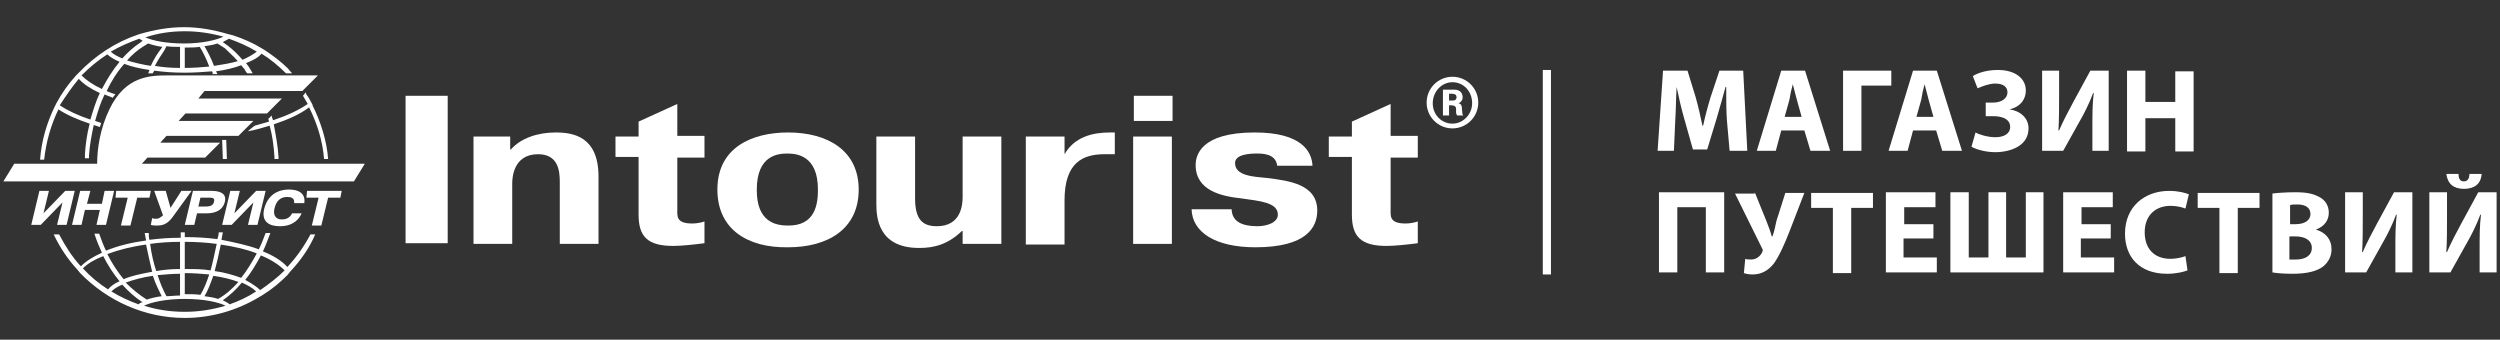 <?xml version="1.0" encoding="UTF-8"?> <!-- Generator: Adobe Illustrator 19.2.1, SVG Export Plug-In . SVG Version: 6.00 Build 0) --> <svg xmlns="http://www.w3.org/2000/svg" xmlns:xlink="http://www.w3.org/1999/xlink" id="Layer_1" x="0px" y="0px" viewBox="0 0 368 50" style="enable-background:new 0 0 368 50;" xml:space="preserve"><rect x="0" y="0" width="368" height="50" fill="#333333" stroke="none"/> <style type="text/css"> .st0{fill:#FFFFFF;} </style> <g> <g> <g> <g> <path class="st0" d="M254.2,17.7c-0.1-1.4-0.1-3.1-0.1-4.9h-0.1c-0.4,1.5-0.9,3.2-1.3,4.6l-1.4,4.6h-2.1l-1.3-4.6 c-0.4-1.4-0.8-3.1-1.1-4.6h0c-0.1,1.6-0.1,3.4-0.2,4.9l-0.2,4.5H244l0.8-11.8h3.6l1.2,3.9c0.4,1.4,0.7,2.8,1,4.2h0.1 c0.3-1.4,0.7-2.9,1.1-4.2l1.3-3.9h3.5l0.6,11.8h-2.6L254.2,17.7z"></path> <path class="st0" d="M262.2,19.2l-0.8,3h-2.8l3.6-11.8h3.5l3.7,11.8h-2.9l-0.9-3H262.2z M265.2,17.2l-0.7-2.5 c-0.2-0.7-0.4-1.6-0.6-2.3h0c-0.2,0.7-0.4,1.6-0.5,2.3l-0.7,2.5H265.2z"></path> <path class="st0" d="M278.4,10.4v2.2H274v9.6h-2.7V10.4H278.4z"></path> <path class="st0" d="M281.6,19.2l-0.8,3H278l3.6-11.8h3.5l3.7,11.8h-2.9l-0.9-3H281.6z M284.6,17.2l-0.7-2.5 c-0.2-0.7-0.4-1.6-0.6-2.3h0c-0.2,0.7-0.4,1.6-0.5,2.3l-0.7,2.5H284.6z"></path> <path class="st0" d="M290.4,11.2c0.8-0.5,2.1-0.9,3.7-0.9c2.6,0,4.1,1.3,4.1,3c0,1.5-1,2.5-2.4,2.8v0c1.5,0.2,2.8,1.2,2.8,2.8 c0,2.6-2.7,3.5-4.9,3.5c-1.2,0-2.6-0.3-3.5-0.8l0.6-2.1c0.5,0.3,1.8,0.7,2.9,0.7c1.4,0,2.2-0.6,2.2-1.5c0-1.3-1.4-1.6-2.5-1.6 h-1.1v-2h1.1c1.2,0,2.1-0.6,2.1-1.5c0-0.8-0.6-1.3-1.8-1.3c-0.9,0-1.9,0.4-2.6,0.7L290.4,11.2z"></path> <path class="st0" d="M303.1,10.4v3.5c0,1.9,0,3.8-0.1,5.3h0.1c0.6-1.4,1.4-2.9,2.1-4.2l2.5-4.6h2.7v11.8H308v-3.5 c0-1.8,0-3.4,0.2-5h-0.1c-0.5,1.4-1.3,3-2,4.2l-2.4,4.3h-3.1V10.4H303.1z"></path> <path class="st0" d="M315.8,10.4V15h4.4v-4.5h2.7v11.8h-2.7v-4.9h-4.4v4.9h-2.7V10.4H315.8z"></path> <path class="st0" d="M253.8,28.3v11.8h-2.7v-9.6h-4.2v9.6h-2.7V28.3H253.8z"></path> <path class="st0" d="M258.3,28.3l1.7,4.2c0.3,0.8,0.6,1.5,0.8,2.3h0.1c0.2-0.5,0.4-1.3,0.6-2.3l1.3-4.1h2.8l-2.2,5.7 c-0.7,1.8-1.5,3.6-2.3,4.7c-0.8,1-1.8,1.6-3.1,1.6c-0.6,0-1-0.1-1.3-0.2l0.2-2.1c0.2,0.1,0.5,0.1,0.9,0.1c0.8,0,1.4-0.6,1.6-1.1 c0.1-0.2,0.1-0.4,0-0.5l-4-8.1H258.3z"></path> <path class="st0" d="M269.8,30.6h-3.2v-2.2h9.1v2.2h-3.2v9.6h-2.7V30.6z"></path> <path class="st0" d="M284.5,35.1h-4.3v2.8h4.9v2.2h-7.5V28.3h7.3v2.2h-4.6V33h4.3V35.1z"></path> <path class="st0" d="M289.8,28.3v9.6h2.9v-9.6h2.6v9.6h2.9v-9.6h2.6v11.8h-13.7V28.3H289.8z"></path> <path class="st0" d="M310.6,35.1h-4.3v2.8h4.9v2.2h-7.5V28.3h7.3v2.2h-4.6V33h4.3V35.1z"></path> <path class="st0" d="M322,39.8c-0.5,0.2-1.6,0.5-3,0.5c-4.1,0-6.2-2.5-6.2-5.9c0-4,2.9-6.3,6.5-6.3c1.4,0,2.4,0.3,2.9,0.5 l-0.5,2.1c-0.5-0.2-1.3-0.4-2.2-0.4c-2.1,0-3.8,1.3-3.8,3.9c0,2.4,1.4,3.9,3.8,3.9c0.8,0,1.7-0.2,2.2-0.4L322,39.8z"></path> <path class="st0" d="M326.7,30.6h-3.2v-2.2h9.1v2.2h-3.2v9.6h-2.7V30.6z"></path> <path class="st0" d="M334.4,28.5c0.7-0.1,2.1-0.2,3.5-0.2c1.6,0,2.6,0.2,3.5,0.7c0.8,0.4,1.4,1.2,1.4,2.3c0,1.1-0.6,2-1.9,2.5v0 c1.4,0.4,2.3,1.4,2.3,2.9c0,1.1-0.5,1.9-1.2,2.5c-0.9,0.7-2.3,1.1-4.6,1.1c-1.3,0-2.3-0.1-2.9-0.2V28.5z M337,33h0.9 c1.4,0,2.2-0.6,2.2-1.5c0-0.9-0.7-1.4-1.9-1.4c-0.6,0-0.9,0-1.1,0.1V33z M337,38.2c0.3,0,0.6,0,1,0c1.2,0,2.3-0.5,2.3-1.7 c0-1.2-1.1-1.7-2.4-1.7H337V38.2z"></path> <path class="st0" d="M347.8,28.3v3.5c0,1.9,0,3.8-0.1,5.3h0.1c0.6-1.4,1.4-2.9,2.1-4.2l2.5-4.6h2.7v11.8h-2.5v-3.5 c0-1.8,0-3.4,0.2-5h-0.1c-0.5,1.4-1.3,3-2,4.2l-2.4,4.3h-3.1V28.3H347.8z"></path> <path class="st0" d="M360.2,28.3v3.5c0,1.9,0,3.8-0.1,5.3h0.1c0.6-1.4,1.4-2.9,2.1-4.2l2.5-4.6h2.7v11.8h-2.5v-3.5 c0-1.8,0-3.4,0.2-5h-0.1c-0.5,1.4-1.3,3-2,4.2l-2.4,4.3h-3.1V28.3H360.2z M361.9,25.6c0,0.7,0.2,1.1,0.8,1.1 c0.5,0,0.8-0.4,0.8-1.1h1.8c-0.1,1.5-1.1,2.2-2.6,2.2c-1.5,0-2.4-0.7-2.6-2.2H361.9z"></path> </g> <rect x="227.1" y="10.3" class="st0" width="1.2" height="30.1"></rect> </g> <g> <g> <g> <rect x="59.7" y="14.1" class="st0" width="6.2" height="21.7"></rect> <path class="st0" d="M75.2,22c1.5-1.7,4-2.5,6.6-2.5c2.6,0,6.3,0.6,6.3,6.5v9.9h-5.7v-9.1c0-1.6-0.2-4.1-3.2-4.1 c-3.7,0-3.8,3.6-3.8,4.3v8.9h-5.7V20.1h5.4V22z"></path> <path class="st0" d="M90.6,20.1h3.4v-2.2l5.7-2.6v4.7h4v3.2h-4v7.6c0,1-0.2,2.1,2.2,2.1c0.8,0,1.5-0.2,1.8-0.3v3.2 c-1.5,0.2-3.4,0.4-4.6,0.4c-3.8,0-5.1-1.4-5.1-4.6v-8.5h-3.4V20.1z"></path> <path class="st0" d="M105.6,27.9c0-6.2,5.1-8.4,10.4-8.4c5.9,0,10.4,2.7,10.4,8.4c0,5.8-4.5,8.5-10.4,8.5 C110.1,36.5,105.6,33.8,105.6,27.9 M120.4,27.9c0-5-3.1-5.3-4.5-5.3c-1.3,0-4.5,0.2-4.5,5.3c0,2,0.4,5.3,4.5,5.3 C120.1,33.3,120.4,29.9,120.4,27.9"></path> <path class="st0" d="M141.6,34c-2.1,2-4.1,2.5-6.3,2.5c-6.1,0-6.3-4.6-6.3-6.5v-9.9h5.7v9.1c0,3.1,1.1,4.1,3.2,4.1 c3.6,0,3.8-3.2,3.8-4.3v-8.9h5.7v15.8h-5.7V34z"></path> <path class="st0" d="M164.1,22.7c-0.5,0-1,0-1.5,0c-3.2,0-5.9,1.2-5.9,6.8v6.5H151V20.1h5.7v2.6c1.5-2.6,4.2-3.2,6.7-3.2h0.7 V22.7z"></path> <path class="st0" d="M166.9,14.1h5.7v3.7h-5.7V14.1z M172.5,35.9h-5.7V20.1h5.7V35.9z"></path> <path class="st0" d="M181.3,30.9c0.1,1.7,1.5,2.4,3.8,2.4c1.3,0,3-0.5,3-1.7c0-1.8-2.6-2-5.4-2.4c-2.8-0.3-6.7-1.1-6.7-4.9 c0-1.4,0.7-4.8,8.7-4.8c6.9,0,8.4,2.8,8.5,4.9H188c-0.2-1.8-2.2-1.8-3-1.8c-1,0-3.2,0.1-3.2,1.4c0,1.9,2.7,2,4.7,2.2 c3.2,0.4,7.4,0.9,7.4,4.8c0,2.4-1.5,5.4-9.1,5.4c-5.9,0-9.3-2.2-9.4-5.6H181.3z"></path> <path class="st0" d="M195.6,20.1h3.4v-2.2l5.7-2.6v4.7h4v3.2h-4v7.6c0,1-0.2,2.1,2.2,2.1c0.8,0,1.5-0.2,1.8-0.3v3.2 c-1.5,0.2-3.4,0.4-4.6,0.4c-3.8,0-5.1-1.4-5.1-4.6v-8.5h-3.4V20.1z"></path> </g> <g> <path class="st0" d="M214.7,15.2L214.7,15.2c0.2-0.1,0.6-0.3,0.6-0.9c0-0.5-0.3-1.1-1.2-1.1h-1.7V17h0.9v-1.5h0.2 c1.4,0,0.5,0.9,1,1.5h0.9c-0.2-0.2-0.1-0.3-0.2-0.9C215.2,15.8,215.2,15.3,214.7,15.2 M213.8,14.8h-0.5v-1h0.4 c0.4,0,0.7,0.1,0.7,0.5C214.4,14.8,214,14.8,213.8,14.8"></path> <path class="st0" d="M213.8,11.3c-2.1,0-3.8,1.7-3.8,3.8c0,2.1,1.7,3.8,3.8,3.8c2.1,0,3.8-1.7,3.8-3.8 C217.6,13,215.9,11.3,213.8,11.3 M213.8,18.2c-1.6,0-2.9-1.3-2.9-3c0-1.7,1.3-3.1,2.9-3.1c1.6,0,2.9,1.3,2.9,3.1 C216.7,16.8,215.4,18.2,213.8,18.2"></path> </g> <path class="st0" d="M20.8,24.2l0.9-1h8.5l2.2-2.2h-8.8l0.9-1h10.6l2.2-2.2h-11l1-1.1h12l2.2-2.2H29.2l0.9-1.1h14.4l2.3-2.3h-22 c-2.6,0-6.3,0-8.7,5c-1.4,2.9-1.8,5.9-1.8,8H2.1l-1.6,2.6h51.6l1.6-2.6H20.8z M31.5,29.7c-0.1,0.5-0.5,0.7-1.2,0.7h-1.1l0.3-1.3 h1.1C31,29.1,31.7,29,31.5,29.7 M31.2,28.1h-2.8l-1.2,5h1.4l0.4-1.7h1.4c0.7,0,2.3-0.1,2.7-1.7C33.4,28.5,32.4,28.1,31.2,28.1 M33.9,28.1l-1.2,5h1.4l3.2-3.3l-0.8,3.3h1.4l1.2-5h-1.4l-3.2,3.3l0.8-3.3H33.9z M23,32.2c-0.3,0-0.4,0-0.6-0.1l-0.2,1 c0.3,0.1,0.6,0.1,0.9,0.1c0.7,0,1.4-0.1,2.2-1.1l2.9-4h-1.5l-1.6,2.5l-0.7-2.5h-1.7l1.3,3.6C23.7,31.9,23.5,32.2,23,32.2 M8.4,33.1h1.4l1.2-5H9.6l-3.2,3.3l0.8-3.3H5.8l-1.2,5H6l3.2-3.3L8.4,33.1z M11.8,28.1l-1.2,5H12l0.5-2.2h2.2l-0.5,2.2h1.4 l1.2-5h-1.4L15,30h-2.2l0.5-1.9H11.8z M44.8,29.8c0.1-0.7-0.1-1.9-2.3-1.9c-0.6,0-2.9,0.1-3.6,2.8c-0.5,2,0.8,2.6,2.3,2.6 c2.1,0,2.9-1.2,3.2-1.9h-1.4c-0.2,0.4-0.6,0.9-1.5,0.9c-1,0-1.3-0.7-1.1-1.6c0.4-1.7,1.5-1.7,1.9-1.7c0.3,0,1.1,0,1,0.9H44.8z M45.1,29.1h1.8l-1,4.1h1.4l1-4.1h1.8l0.2-1h-5.1L45.1,29.1z M17,29.1h1.8l-1,4.1h1.4l1-4.1h1.8l0.2-1h-5.1L17,29.1z M47.7,23.4 h0.6c-0.2-2.7-1.1-5.5-2.3-7.9L46,15.4c-0.3-0.5-0.5-1-0.9-1.5L45,13.6l-0.4,0.5l0,0c0.2,0.4,0.5,0.8,0.7,1.2 c-1.3,0.9-3,1.7-5.1,2.4C40.1,17.5,40,17.2,40,17l-0.5,0.5c0,0.1,0.1,0.3,0.1,0.4c-0.7,0.2-1.4,0.4-2.1,0.6l-0.4,0.3l-0.6,0.5 c0,0,0.1,0,0.1,0c1.1-0.2,2.1-0.5,3.1-0.8c0.4,1.5,0.6,3,0.7,4.6c0,0,0,0.3,0,0.3h0.6c0-0.1,0-0.2,0-0.3 c-0.1-1.6-0.4-3.2-0.7-4.8c2.1-0.7,3.9-1.5,5.2-2.5C46.7,18.2,47.5,20.8,47.7,23.4 M11.6,11.6c0.7,0.8,1.8,1.5,3.1,2.1 c-0.6,1.2-1,2.6-1.4,3.9c-1.8-0.6-3.3-1.3-4.5-2.1C9.7,14.1,10.6,12.8,11.6,11.6 M15.8,8c0.4,0.4,1.1,0.8,1.8,1.1 c-1,1.2-1.8,2.5-2.6,4c-1.3-0.6-2.3-1.3-3-2C13.2,9.9,14.4,8.9,15.8,8 M20.5,5.7c0.2,0.1,0.3,0.2,0.5,0.3l-0.4,0.3 c-0.9,0.6-1.8,1.4-2.6,2.3c-0.7-0.3-1.3-0.6-1.7-1C17.7,6.8,19.1,6.2,20.5,5.7 M27.2,4.6c2,0,3.9,0.3,5.7,0.8 c-1.1,0.5-3.1,1-5.8,1c-2.6,0-4.6-0.4-5.7-0.9C23.2,4.9,25.1,4.6,27.2,4.6 M33.7,5.7c1.4,0.5,2.8,1.1,4.1,1.9 c-0.5,0.4-1.2,0.8-2.1,1.2c-0.7-0.8-1.4-1.5-2.2-2.1c0,0-0.4-0.3-0.7-0.5C33.1,6,33.4,5.9,33.7,5.7 M31.5,9.7 c-0.4-1.1-1-2.2-1.4-2.9c0.7-0.1,1.3-0.2,1.9-0.4l0,0l1.1,0.7C33.7,7.7,34.4,8.3,35,9C34,9.3,32.8,9.5,31.5,9.7 M27.2,10V7 c0.8,0,1.5,0,2.2-0.1c0.4,0.6,1,1.8,1.4,2.9C29.7,9.9,28.4,10,27.2,10 M26.5,10c-1.3,0-2.5-0.1-3.7-0.3c0.4-0.8,1-1.7,1.4-2.3 l0.3-0.6c0.6,0.1,1.3,0.1,2,0.1V10z M22.2,9.7c-1.3-0.2-2.5-0.5-3.5-0.8c0.7-0.8,1.5-1.5,2.3-2l0.8-0.5c0.6,0.2,1.3,0.4,2.1,0.5 l-0.2,0.3C23.2,7.8,22.6,8.8,22.2,9.7 M8.6,16.1c1.2,0.8,2.8,1.5,4.6,2.1c-0.4,1.5-0.6,3-0.7,4.5h0l0,0.6h0.6l0-0.4 c0.1-1.6,0.4-3.1,0.7-4.5c0.3,0.1,0.6,0.2,0.9,0.3c0.1-0.2,0.1-0.4,0.2-0.6c-0.3-0.1-0.6-0.2-0.9-0.3c0.4-1.4,0.8-2.7,1.4-3.9 c0.4,0.2,0.8,0.3,1.2,0.5c0.1-0.2,0.3-0.4,0.4-0.5c-0.5-0.2-0.9-0.3-1.3-0.5c0.7-1.5,1.6-2.9,2.6-4c1,0.4,2.3,0.7,3.7,0.9 c0,0.1-0.1,0.2-0.1,0.3h0l-0.1,0.2h0.5h0.2h0c0-0.1,0-0.1,0.1-0.2l0.1-0.2c1.4,0.2,2.9,0.3,4.5,0.3c1.4,0,2.8-0.1,4-0.2l0.1,0.2 c0,0,0,0.1,0,0.1l0,0l0,0.1h0.7l-0.2-0.4c1.4-0.2,2.7-0.5,3.7-0.9c0.2,0.2,0.3,0.4,0.5,0.6c0.1,0.2,0.2,0.4,0.4,0.6h0.8 c0,0-0.3-0.5-0.6-1l0,0c0,0,0,0,0,0c-0.1-0.1-0.2-0.3-0.3-0.4h0c0,0-0.1-0.1-0.1-0.1c1-0.4,1.8-0.8,2.3-1.4 c1.3,0.8,2.5,1.8,3.6,2.9v0h0l0,0l0,0h0.9c-0.2-0.2-0.6-0.7-0.6-0.7l0,0c-1-1-2.2-1.9-3.4-2.7l-0.5-0.3 c-1.3-0.8-2.7-1.4-4.2-1.9L33.5,5c-2-0.6-4.2-1-6.4-1c-2.3,0-4.4,0.4-6.5,1l-0.3,0.1C17,6.2,14,8.2,11.6,10.7l-0.4,0.4 c-1.1,1.2-2.1,2.6-2.9,4.1l-0.3,0.6c-1.1,2.3-1.9,4.9-2.1,7.7h0.6C6.8,20.8,7.5,18.4,8.6,16.1 M38.3,42.7 c-0.5-0.5-1.3-1-2.2-1.5c0.9-1.1,1.6-2.3,2.3-3.6c1.5,0.6,2.7,1.4,3.5,2.2C40.8,40.9,39.6,41.8,38.3,42.7 M33.8,44.8 c-0.2-0.2-0.6-0.4-1-0.6c1-0.7,2-1.6,2.8-2.6c0.9,0.4,1.6,0.8,2.1,1.3C36.5,43.7,35.2,44.3,33.8,44.8 M27.2,45.9 c-2.1,0-4.1-0.3-6-0.9c1-0.5,3.2-1,6-1c2.9,0,5,0.5,6,1C31.2,45.6,29.2,45.9,27.2,45.9 M20.4,44.8c-1.4-0.5-2.7-1.1-4-1.9 c0.4-0.4,0.9-0.7,1.6-1c0.9,1,1.9,1.9,3,2.6C20.7,44.5,20.5,44.7,20.4,44.8 M12.2,39.5c0.7-0.7,1.7-1.3,3-1.8 c0.7,1.4,1.5,2.6,2.4,3.7c-0.7,0.3-1.3,0.7-1.7,1.2C14.5,41.7,13.3,40.7,12.2,39.5 M21.5,36c0.3,1.4,0.6,2.8,0.9,4 c-1.6,0.3-3.1,0.6-4.2,1.1c-0.9-1.1-1.7-2.3-2.4-3.7C17.4,36.8,19.3,36.3,21.5,36 M23.8,43.6c-0.8,0.1-1.6,0.3-2.2,0.5 c-1.1-0.7-2.1-1.5-3.1-2.5c1.1-0.4,2.5-0.8,4-1C22.9,41.8,23.4,42.8,23.8,43.6 M23.2,40.5c1.1-0.1,2.2-0.2,3.3-0.2v3.2 c-0.7,0-1.4,0.1-2,0.1C24,42.7,23.6,41.7,23.2,40.5 M26.5,35.6v4c-1.2,0-2.4,0.1-3.5,0.3c-0.4-1.2-0.7-2.5-0.9-4 C23.5,35.7,25,35.6,26.5,35.6 M27.2,40.2c1.3,0,2.5,0.1,3.6,0.2c-0.4,1.2-0.8,2.2-1.3,3c-0.7-0.1-1.5-0.1-2.3-0.1V40.2z M27.2,35.6c1.6,0,3.2,0.1,4.7,0.3c-0.3,1.4-0.6,2.8-0.9,3.9c-1.2-0.2-2.5-0.2-3.8-0.2V35.6z M35.1,41.5c-0.9,1-1.9,1.9-3,2.5 c-0.6-0.2-1.2-0.3-2-0.4c0.5-0.8,0.9-1.9,1.3-3C32.8,40.8,34,41.1,35.1,41.5 M32.5,36c2,0.3,3.8,0.7,5.3,1.3 c-0.7,1.3-1.5,2.6-2.3,3.6c-1.1-0.4-2.4-0.8-3.9-1C31.9,38.8,32.2,37.5,32.5,36 M42.3,39.3c-0.8-0.9-2.1-1.7-3.6-2.3 c0.4-0.8,0.7-1.7,1.1-2.7h-0.7c-0.3,0.8-0.6,1.6-1,2.4c-1.6-0.6-3.5-1-5.5-1.4c0.1-0.4,0.1-0.7,0.2-1.1h-0.6 c0,0.3-0.1,0.7-0.2,1c-1.5-0.2-3.1-0.3-4.8-0.3v-0.7h-0.6V35c-1.6,0-3.1,0.1-4.6,0.3c-0.1-0.3-0.1-0.6-0.1-1h-0.6 c0.1,0.4,0.1,0.7,0.2,1.1c-2.2,0.3-4.2,0.8-5.9,1.5c-0.4-0.8-0.7-1.7-1-2.5h-0.7c0.3,1,0.7,1.9,1.1,2.8c-1.3,0.6-2.3,1.2-3.1,2 c-1.3-1.4-2.3-3-3.2-4.7H7.9c0.9,1.9,2.1,3.7,3.5,5.2l0.4,0.5h0c4,4.1,9.5,6.6,15.4,6.6c3.9,0,7.7-1.1,11-3.1l0,0l0.5-0.3l0,0 c1.3-0.8,2.5-1.8,3.6-2.9v0l0.4-0.5c1.5-1.6,2.8-3.4,3.7-5.5h-0.7C44.8,36.2,43.7,37.8,42.3,39.3 M33.3,20.6l-0.6,0l0.1,2.8h0.6 L33.3,20.6z"></path> </g> </g> </g> </g> </svg> 